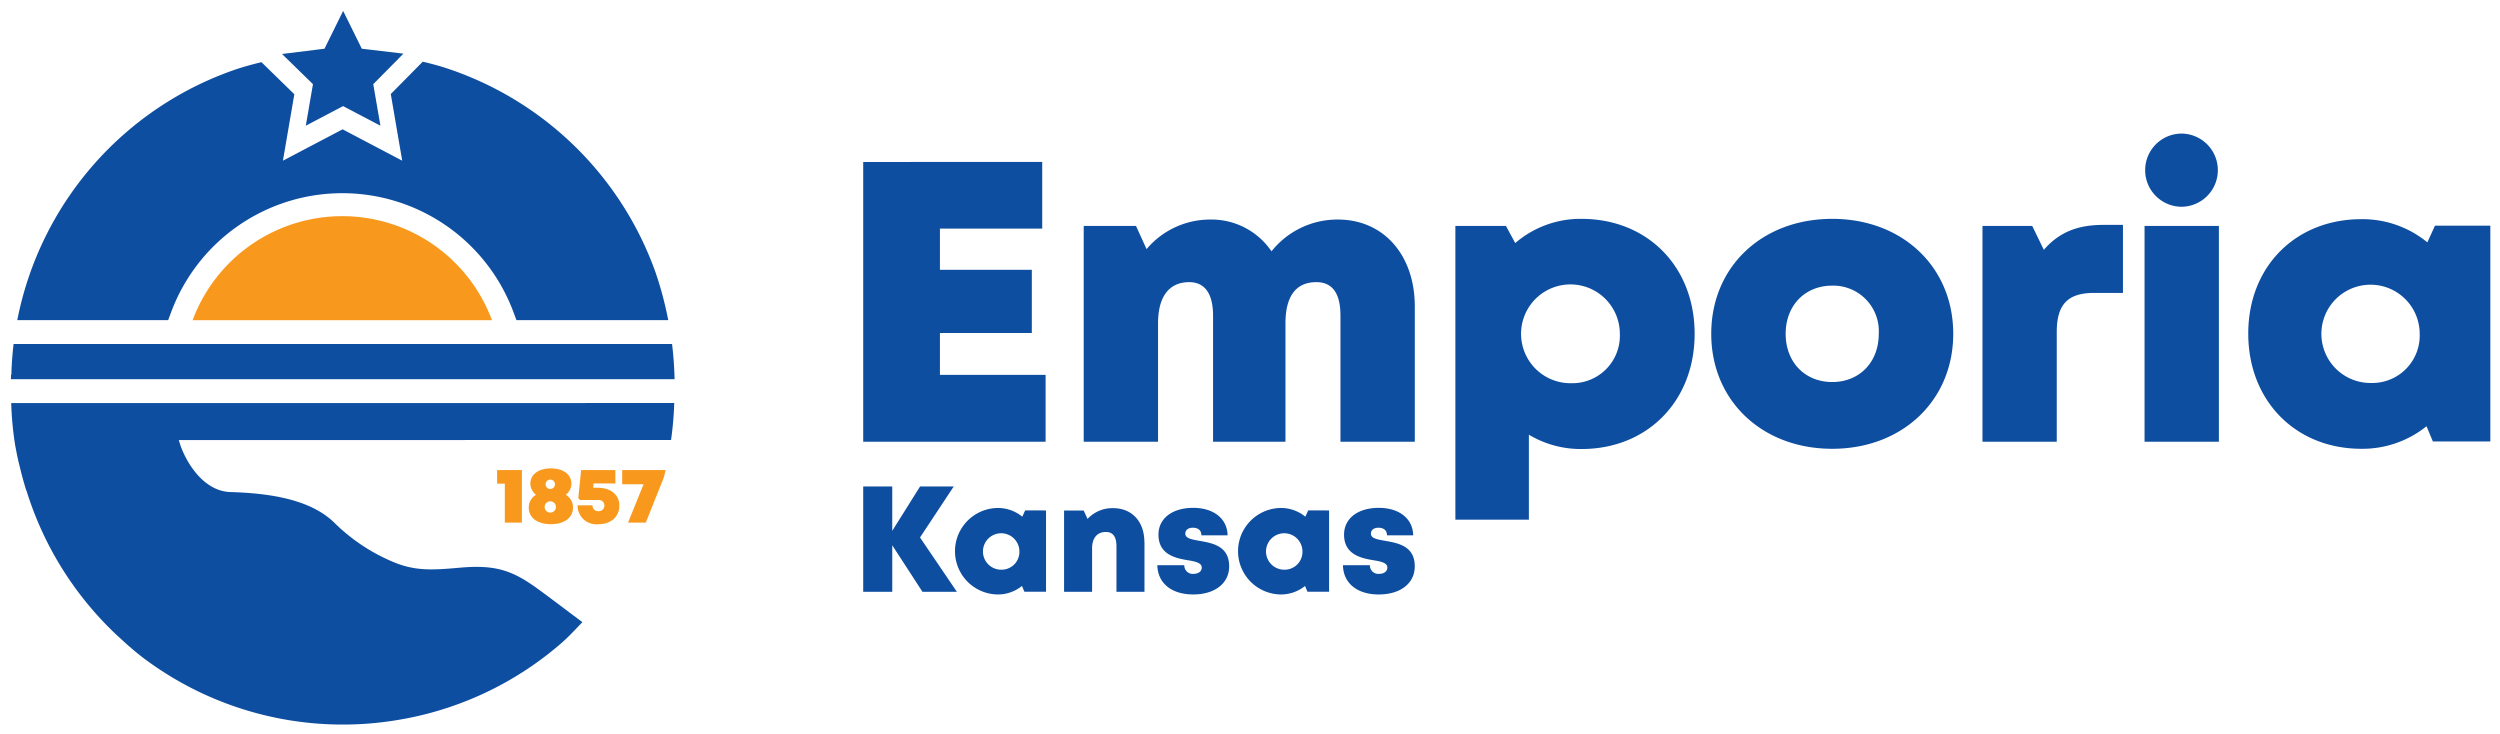 <svg xmlns="http://www.w3.org/2000/svg" width="248" height="72.807" viewBox="0 0 248 72.807">
 <g transform="matrix(.695 0 0 .695 1.083 1.084)">
  <path d="m47.301 29.295a22.784 22.784 0 0 0-21.367 14.848h42.73a22.784 22.784 0 0 0-21.363-14.848zm29.77 36.002c-1.781 0-2.932 0.867-2.932 2.199a2.055 2.055 0 0 0 0.812 1.568 2.073 2.073 0 0 0-1.037 1.838h-2e-3c0 1.433 1.24 2.357 3.158 2.357 1.918 0 3.158-0.924 3.158-2.357a2.074 2.074 0 0 0-1.037-1.838 2.056 2.056 0 0 0 0.811-1.568c0-1.33-1.151-2.199-2.932-2.199zm-7.676 0.236v1.94h1.1v5.559l2.439 2e-3v-7.5zm11.992 2e-3 -0.406 3.981 0.236 0.293h2.594a0.8 0.8 0 1 1 0.021 1.59 0.791 0.791 0 0 1-0.822-0.834h-2.131a2.68 2.68 0 0 0 2.953 2.701c1.8 0 3.012-1.061 3.012-2.662 0-1.521-1.208-2.537-3.023-2.537v-0.006h-0.713l0.064-0.611h3.106v-1.914zm5.861 2e-3v2.029h3.051l-2.217 5.469h2.537l2.566-6.426c0.093-0.355 0.182-0.713 0.268-1.072zm-10.176 1.365a0.67 0.67 0 1 1-0.756 0.666 0.672 0.672 0 0 1 0.756-0.666zm0 3.1a0.805 0.805 0 1 1-0.891 0.801 0.8 0.8 0 0 1 0.891-0.801z" fill="#f8991d"/>
  <path d="m47.42-0.002-2.609 5.287-0.055 0.109-0.121 0.016-0.846 0.105-5.092 0.633 0.381 0.373 3.949 3.85 0.084 0.084-0.02 0.117-1 5.811 5.219-2.742 0.104-0.055 0.105 0.055 5.219 2.742-1-5.811-0.02-0.115 0.082-0.084 3.844-3.889 0.379-0.385-5.074-0.602-0.752-0.09-0.113-0.01-0.055-0.109zm11.361 7.248-0.812 0.822-3.75 3.795 0.885 5.16 0.67 3.9 0.076 0.453-0.406-0.215-3.5-1.84-4.602-2.422-4.611 2.422-3.5 1.842-0.406 0.213 0.076-0.453 0.67-3.9 0.879-5.133-3.852-3.756-0.838-0.818c-1.097 0.26-2.178 0.555-3.242 0.889a47.416 47.416 0 0 0-31.609 35.932h21.533l0.428-1.143a26.066 26.066 0 0 1 48.861 0l0.428 1.143h21.662a50.107 50.107 0 0 0-1.734-6.59c-0.027-0.074-0.051-0.148-0.076-0.221-0.064-0.187-0.134-0.37-0.201-0.555a47.464 47.464 0 0 0-30.4-28.836c-0.863-0.25-1.737-0.486-2.627-0.689zm251.07 10.26a5.223 5.223 0 0 0-5.223 5.223 5.223 5.223 0 0 0 5.225 5.223 5.223 5.223 0 0 0-2e-3 -10.445zm-188.2 4.053v39.93h26.033v-9.541h-15.082v-5.981h13.115v-9.02h-13.115v-5.881h14.6v-9.508zm102.52 8.119a14.27 14.27 0 0 0-9.453 3.457l-1.33-2.447h-7.215v41.926h10.49v-12.127a14.406 14.406 0 0 0 7.508 2.045c9.42 0 16.152-6.846 16.152-16.443 0-9.597-6.734-16.41-16.152-16.41zm35.793 0c-10.043 0-17.27 6.861-17.27 16.41 0 9.516 7.226 16.41 17.27 16.41 10.011 0 17.27-6.894 17.27-16.41 0-9.549-7.26-16.41-17.27-16.41zm75.531 0.045c-9.419 0-16.152 6.79-16.152 16.33 0 9.574 6.733 16.445 16.152 16.445a14.593 14.593 0 0 0 9.295-3.221l0.906 2.18h8.201v-30.803l-7.904-2e-3 -1.086 2.381a14.614 14.614 0 0 0-9.412-3.311zm-164.4 0.053a11.876 11.876 0 0 0-9 4.221l-1.51-3.311h-7.461v30.801h10.609v-16.887c0-3.83 1.578-5.887 4.453-5.887 2.222 0 3.4 1.648 3.4 4.768v18.01h10.334v-16.891c0-3.878 1.494-5.887 4.41-5.887 2.255 0 3.439 1.551 3.439 4.768v18.01h10.611v-19.32c0-7.255-4.385-12.395-10.984-12.395h-8e-3a12.012 12.012 0 0 0-9.459 4.535 10.374 10.374 0 0 0-8.836-4.535zm127.55 0.764c-3.665 0-6.309 1.051-8.48 3.562l-1.656-3.416h-7.102v30.801h10.602v-15.662c0-3.929 1.574-5.576 5.33-5.576h4.119v-9.709zm5.896 0.146v30.803h10.609v-30.803zm-83.375 8.498a7.051 7.051 0 0 1 8.482 6.904 6.779 6.779 0 0 1-6.9 7.049 7.051 7.051 0 0 1-1.582-13.953zm38.795 0.027a6.5 6.5 0 0 1 6.643 6.879c0 4.072-2.774 6.879-6.643 6.879-3.868 0-6.643-2.807-6.643-6.879s2.775-6.879 6.643-6.879zm75.42 0.012a7.014 7.014 0 0 1 8.432 6.857 6.773 6.773 0 0 1-6.9 7.025 7.014 7.014 0 0 1-1.531-13.883zm-335 8.32c-0.17 1.438-0.278 2.896-0.316 4.371h-0.043c-0.012 0.215-0.018 0.432-0.027 0.648h94.727v-0.307h-2e-3c-0.05-1.59-0.164-3.165-0.354-4.713zm-0.34 8.426a47.661 47.661 0 0 0 0.568 6.043l0.023 0.105c0.125 0.687 0.263 1.376 0.416 2.064 0.063 0.287 0.141 0.57 0.209 0.855 0 0.021 0.01 0.043 0.016 0.066 0.269 1.115 0.564 2.221 0.9 3.289 0.021 0.046 0.043 0.086 0.064 0.131a47.6 47.6 0 0 0 13.209 20.883h0.012c0.666 0.626 1.347 1.237 2.047 1.826 0.408 0.343 0.825 0.678 1.244 1.008a47.368 47.368 0 0 0 37.656 8.752h0.025a47.3 47.3 0 0 0 22.152-10.768l0.01-0.01c1.053-0.918 2.01-1.963 2.977-2.973-1.828-1.353-3.826-2.891-6.131-4.58-3.658-2.684-6.033-3.656-11.258-3.199-4.126 0.365-6.616 0.53-9.947-0.953a26.357 26.357 0 0 1-7.988-5.379c-3.533-3.533-9.68-4.3-14.9-4.455-3.953-0.117-6.401-4.405-7.189-6.791-0.069-0.208-0.129-0.419-0.191-0.629l70.258-0.01a47.531 47.531 0 0 0 0.453-5.275v-2e-3zm121.61 11.902v15.041h4.146v-6.644l4.312 6.644h4.914l-5.264-7.756 4.816-7.285h-4.805l-3.975 6.34v-6.34zm47.096 3.057c-2.974 0-4.953 1.5-4.953 3.826 0 2.815 2.384 3.356 4.184 3.648 1.114 0.185 1.992 0.375 1.992 1.045 0 0.6-0.553 0.9-1.137 0.9a1.2 1.2 0 0 1-1.35-1.238h-3.848c0.038 2.512 1.961 4.18 5.121 4.18 3.083 0 5.129-1.587 5.129-4.012 0-2.941-2.438-3.321-4.271-3.647-1.102-0.198-1.988-0.353-1.988-1.014 0-0.536 0.43-0.852 1.07-0.852 0.722 0 1.223 0.342 1.223 1.084h3.742c-0.045-2.351-1.959-3.922-4.914-3.922zm26.492 0c-2.973 0-4.955 1.5-4.955 3.826 0 2.814 2.386 3.356 4.186 3.648 1.114 0.185 1.992 0.375 1.992 1.045 0 0.6-0.554 0.9-1.139 0.9a1.2 1.2 0 0 1-1.348-1.238h-3.848c0.036 2.514 1.957 4.184 5.121 4.184v-0.004c3.083 0 5.129-1.587 5.129-4.012 0-2.94-2.437-3.322-4.269-3.648-1.102-0.197-1.99-0.349-1.99-1.01 0-0.537 0.431-0.854 1.072-0.854 0.721 0 1.221 0.342 1.221 1.084h3.742c-0.045-2.352-1.958-3.922-4.914-3.922zm-54.426 0.018a6.173 6.173 0 0 0 0 12.344 5.488 5.488 0 0 0 3.5-1.213l0.342 0.82h3.09v-11.6l-2.978-0.004-0.408 0.898a5.508 5.508 0 0 0-3.545-1.246zm40.402 0a6.173 6.173 0 0 0 0 12.344 5.489 5.489 0 0 0 3.5-1.213l0.342 0.82h3.09v-11.6l-2.978-0.004-0.408 0.898a5.508 5.508 0 0 0-3.545-1.246zm-23.893 0.025a4.82 4.82 0 0 0-3.652 1.539l-0.551-1.199h-2.799v11.6h4v-6.193c0-1.478 0.716-2.348 1.963-2.348 1.006 0 1.514 0.67 1.514 2.022v6.519h4v-7.074l-0.012 0.004c0-2.956-1.77-4.869-4.463-4.869zm-16.809 3.721a2.6 2.6 0 0 1 3.43 2.416 2.548 2.548 0 0 1-2.6 2.648 2.6 2.6 0 0 1-0.83-5.064zm40.402 0a2.6 2.6 0 0 1 3.43 2.416 2.548 2.548 0 0 1-2.6 2.648 2.6 2.6 0 0 1-0.83-5.064z" fill="#0E4EA0"/>
 </g>
</svg>